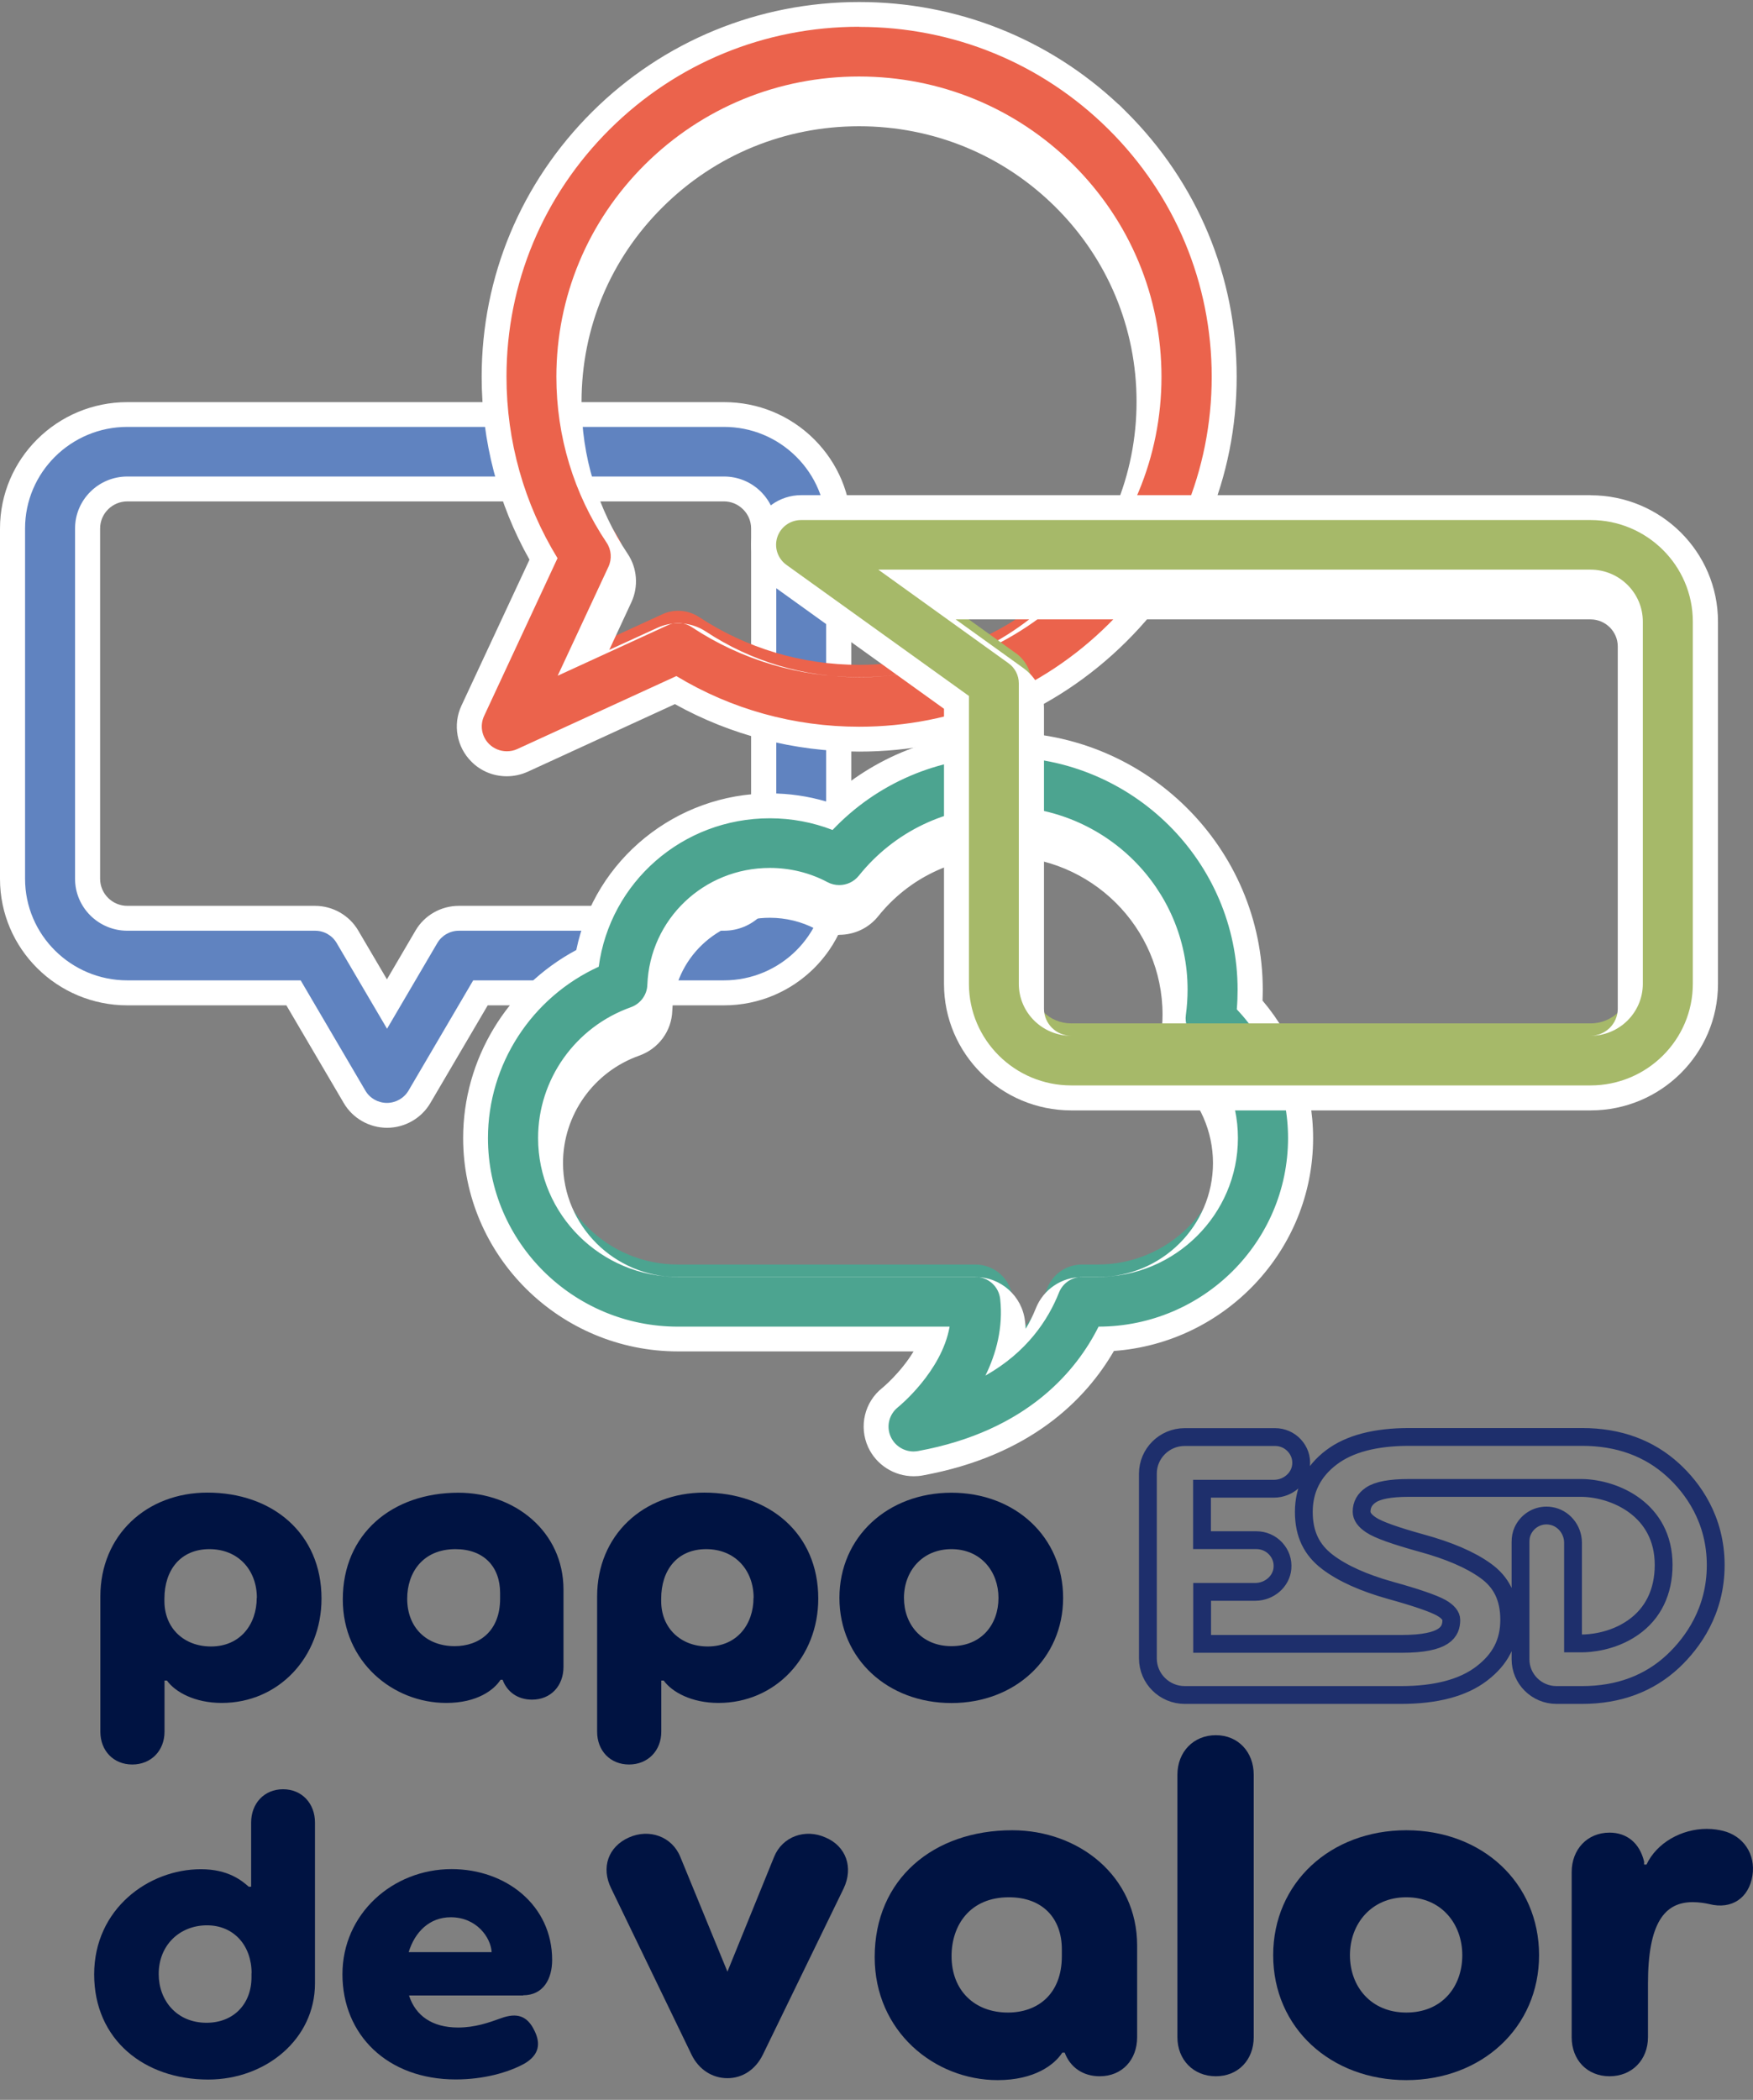 <svg xmlns="http://www.w3.org/2000/svg" width="81" height="97" viewBox="0 0 81 97" fill="none"><rect x="0" y="0" width="81" height="97" fill="#808080" stroke="none"/><g clip-path="url(#clip0_159124_5954)"><path d="M14.856 73.848C14.856 76.529 12.889 78.664 10.246 78.664C8.998 78.664 8.094 78.16 7.713 77.63H7.602V79.991C7.602 80.873 6.979 81.508 6.112 81.508C5.245 81.508 4.637 80.873 4.637 79.991V73.748C4.637 70.915 6.772 68.948 9.585 68.948C12.572 68.948 14.856 70.82 14.856 73.843V73.848ZM11.869 73.811C11.869 72.536 11.018 71.56 9.675 71.56C8.332 71.56 7.597 72.536 7.597 73.848V73.958C7.597 75.212 8.501 76.056 9.749 76.056C11.092 76.056 11.863 75.044 11.863 73.806L11.869 73.811Z" fill="#001342"></path><path d="M26.037 73.433V76.996C26.037 77.877 25.45 78.512 24.583 78.512C23.922 78.512 23.43 78.155 23.224 77.594H23.129C22.828 78.061 22.051 78.664 20.618 78.664C18.16 78.664 15.839 76.77 15.839 73.884C15.839 70.847 18.123 68.953 21.184 68.953C23.774 68.953 26.037 70.736 26.037 73.433V73.433ZM23.108 73.848V73.585C23.108 72.368 22.352 71.56 21.046 71.56C19.534 71.56 18.815 72.646 18.815 73.848C18.815 75.18 19.704 76.041 21.009 76.041C22.141 76.041 23.108 75.348 23.108 73.848Z" fill="#001342"></path><path d="M37.809 73.848C37.809 76.529 35.843 78.664 33.2 78.664C31.952 78.664 31.048 78.16 30.667 77.63H30.556V79.991C30.556 80.873 29.933 81.508 29.066 81.508C28.198 81.508 27.591 80.873 27.591 79.991V73.748C27.591 70.915 29.726 68.948 32.539 68.948C35.526 68.948 37.809 70.82 37.809 73.843V73.848ZM34.822 73.811C34.822 72.536 33.971 71.56 32.629 71.56C31.286 71.56 30.551 72.536 30.551 73.848V73.958C30.551 75.212 31.455 76.056 32.703 76.056C34.045 76.056 34.817 75.044 34.817 73.806L34.822 73.811Z" fill="#001342"></path><path d="M38.787 73.811C38.787 70.999 41.018 68.953 43.963 68.953C46.907 68.953 49.123 70.999 49.123 73.811C49.123 76.623 46.892 78.669 43.963 78.669C41.034 78.669 38.787 76.644 38.787 73.811ZM46.136 73.811C46.136 72.594 45.322 71.56 43.963 71.56C42.604 71.56 41.769 72.588 41.769 73.811C41.769 75.033 42.583 76.041 43.963 76.041C45.343 76.041 46.136 75.049 46.136 73.811Z" fill="#001342"></path><path d="M14.554 84.194V91.618C14.554 94.204 12.27 96.061 9.622 96.061C6.672 96.061 4.351 94.225 4.351 91.203C4.351 88.181 6.862 86.345 9.283 86.345C10.547 86.345 11.171 86.87 11.493 87.153H11.604V84.189C11.604 83.307 12.207 82.651 13.079 82.651C13.951 82.651 14.554 83.307 14.554 84.189V84.194ZM11.625 91.151C11.625 89.876 10.811 88.937 9.564 88.937C8.316 88.937 7.333 89.839 7.333 91.187C7.333 92.405 8.163 93.438 9.542 93.438C10.806 93.438 11.62 92.557 11.62 91.34V91.151H11.625Z" fill="#001342"></path><path d="M24.17 92.179H18.9C19.201 93.118 19.978 93.658 21.168 93.658C21.945 93.658 22.584 93.433 23.15 93.228C23.869 92.966 24.361 93.097 24.699 93.811C24.985 94.393 24.926 94.918 24.229 95.327C23.473 95.741 22.341 96.056 21.057 96.056C17.901 96.056 15.823 93.994 15.823 91.198C15.823 88.401 18.149 86.34 20.866 86.34C23.377 86.34 25.513 88.008 25.513 90.537C25.513 91.397 25.117 92.168 24.17 92.168V92.179ZM22.717 90.175C22.68 89.498 22.019 88.564 20.829 88.564C19.846 88.564 19.169 89.241 18.884 90.175H22.717Z" fill="#001342"></path><path d="M38.978 87.242L35.251 94.907C34.913 95.599 34.31 95.998 33.612 95.998C32.914 95.998 32.285 95.599 31.952 94.907L28.246 87.242C27.755 86.261 28.114 85.301 29.055 84.881C29.996 84.456 31.053 84.834 31.434 85.773L33.612 91.077L35.769 85.773C36.15 84.834 37.207 84.456 38.148 84.881C39.089 85.28 39.449 86.261 38.978 87.242Z" fill="#001342"></path><path d="M52.543 89.87V94.104C52.543 95.153 51.845 95.909 50.814 95.909C50.026 95.909 49.445 95.484 49.196 94.818H49.085C48.726 95.374 47.806 96.087 46.099 96.087C43.18 96.087 40.416 93.837 40.416 90.406C40.416 86.796 43.133 84.545 46.77 84.545C49.847 84.545 52.543 86.665 52.543 89.87V89.87ZM49.064 90.358V90.049C49.064 88.601 48.166 87.641 46.617 87.641C44.819 87.641 43.968 88.931 43.968 90.358C43.968 91.943 45.025 92.966 46.574 92.966C47.922 92.966 49.064 92.142 49.064 90.358V90.358Z" fill="#001342"></path><path d="M57.93 81.98V94.104C57.93 95.153 57.211 95.909 56.18 95.909C55.149 95.909 54.404 95.153 54.404 94.104V81.98C54.404 80.93 55.144 80.154 56.18 80.154C57.216 80.154 57.93 80.936 57.93 81.98V81.98Z" fill="#001342"></path><path d="M58.829 90.316C58.829 86.974 61.477 84.545 64.982 84.545C68.487 84.545 71.115 86.974 71.115 90.316C71.115 93.658 68.466 96.087 64.982 96.087C61.498 96.087 58.829 93.679 58.829 90.316V90.316ZM67.567 90.316C67.567 88.868 66.6 87.641 64.982 87.641C63.364 87.641 62.376 88.868 62.376 90.316C62.376 91.764 63.343 92.966 64.982 92.966C66.621 92.966 67.567 91.785 67.567 90.316V90.316Z" fill="#001342"></path><path d="M80.974 86.638C80.815 87.662 80.028 88.223 78.975 87.955C78.796 87.913 78.505 87.866 78.214 87.866C76.914 87.866 76.147 88.826 76.147 91.633V94.104C76.147 95.153 75.407 95.909 74.371 95.909C73.335 95.909 72.621 95.153 72.621 94.104V86.481C72.621 85.432 73.34 84.655 74.371 84.655C75.159 84.655 75.761 85.122 75.968 85.993V86.13H76.079C76.549 85.127 77.696 84.482 78.865 84.482C79.182 84.482 79.425 84.529 79.605 84.571C80.546 84.797 81.132 85.642 80.974 86.644V86.638Z" fill="#001342"></path><path d="M17.879 51.519C17.265 51.519 16.689 51.193 16.383 50.663L13.565 45.863H5.884C2.96 45.863 0.581 43.502 0.581 40.6V24.415C0.581 21.514 2.96 19.153 5.884 19.153H33.448C34.864 19.153 36.197 19.699 37.196 20.695C38.2 21.692 38.75 23.014 38.75 24.415V40.6C38.75 43.502 36.371 45.863 33.448 45.863H22.198L19.38 50.669C19.068 51.193 18.497 51.524 17.884 51.524L17.879 51.519ZM5.884 22.589C4.869 22.589 4.044 23.408 4.044 24.41V40.595C4.044 41.603 4.869 42.416 5.884 42.416H14.559C15.172 42.416 15.748 42.741 16.055 43.271L17.879 46.377L19.703 43.271C20.009 42.746 20.585 42.416 21.199 42.416H33.448C34.463 42.416 35.282 41.597 35.282 40.595V24.41C35.282 23.922 35.092 23.466 34.743 23.119C34.394 22.773 33.934 22.584 33.448 22.584H5.884V22.589Z" fill="#6083C0"></path><path d="M33.453 19.72C34.711 19.72 35.895 20.208 36.789 21.094C37.682 21.981 38.174 23.161 38.174 24.41V40.595C38.174 43.182 36.054 45.286 33.448 45.286H21.865L18.878 50.375C18.672 50.726 18.291 50.947 17.879 50.947C17.467 50.947 17.086 50.732 16.88 50.375L13.893 45.286H5.884C3.278 45.286 1.158 43.182 1.158 40.595V24.41C1.158 21.823 3.278 19.72 5.884 19.72H33.453M5.884 42.993H14.559C14.971 42.993 15.352 43.208 15.558 43.565L17.884 47.521L20.205 43.565C20.411 43.213 20.792 42.993 21.204 42.993H33.453C34.785 42.993 35.869 41.917 35.869 40.595V24.41C35.869 23.77 35.615 23.172 35.161 22.715C34.706 22.264 34.098 22.012 33.458 22.012H5.884C4.552 22.012 3.468 23.088 3.468 24.41V40.595C3.468 41.917 4.552 42.993 5.884 42.993M33.453 18.576H5.884C2.638 18.576 0 21.194 0 24.415V40.601C0 43.822 2.638 46.44 5.884 46.44H13.232L15.886 50.957C16.298 51.66 17.065 52.096 17.884 52.096C18.704 52.096 19.47 51.66 19.883 50.957L22.536 46.44H33.453C36.699 46.44 39.337 43.822 39.337 40.601V24.415C39.337 22.857 38.724 21.393 37.614 20.286C36.503 19.184 35.029 18.576 33.458 18.576H33.453ZM5.884 41.844C5.191 41.844 4.626 41.283 4.626 40.595V24.41C4.626 23.723 5.191 23.161 5.884 23.161H33.448C33.786 23.161 34.098 23.293 34.336 23.529C34.574 23.765 34.706 24.079 34.706 24.41V40.595C34.706 41.283 34.14 41.844 33.448 41.844H21.199C20.38 41.844 19.613 42.279 19.201 42.983L17.879 45.239L16.552 42.983C16.14 42.279 15.373 41.844 14.554 41.844H5.884Z" fill="white"></path><path d="M42.208 67.62C41.531 67.62 40.913 67.226 40.633 66.612C40.305 65.894 40.506 65.044 41.129 64.551C41.188 64.503 42.562 63.36 43.123 61.854H31.323C26.163 61.854 21.966 57.688 21.966 52.568C21.966 49.058 23.985 45.831 27.136 44.268C27.834 40.233 31.402 37.227 35.568 37.227C36.504 37.227 37.429 37.379 38.312 37.673C40.458 35.553 43.297 34.394 46.342 34.394C52.633 34.394 57.755 39.478 57.755 45.721C57.755 45.952 57.75 46.188 57.734 46.419C59.252 48.119 60.082 50.296 60.082 52.573C60.082 57.562 56.085 61.649 51.105 61.849C49.926 64.031 47.489 66.681 42.52 67.594C42.414 67.615 42.308 67.62 42.203 67.62H42.208ZM35.568 40.669C32.824 40.669 30.588 42.799 30.482 45.522C30.456 46.225 30.007 46.833 29.335 47.075C27.004 47.904 25.434 50.112 25.434 52.573C25.434 55.794 28.077 58.412 31.323 58.412H45.063C45.951 58.412 46.691 59.073 46.786 59.95C46.86 60.632 46.823 61.324 46.675 62.011C47.431 61.314 48.002 60.474 48.388 59.504C48.652 58.843 49.281 58.412 50 58.412H50.73C53.976 58.412 56.619 55.789 56.619 52.568C56.619 50.957 55.937 49.399 54.748 48.297C54.335 47.914 54.134 47.358 54.214 46.807C54.266 46.44 54.288 46.073 54.288 45.716C54.288 41.367 50.724 37.83 46.342 37.83C43.91 37.83 41.648 38.916 40.125 40.805C39.797 41.22 39.3 41.456 38.766 41.456C38.481 41.456 38.201 41.388 37.952 41.251C37.223 40.868 36.398 40.663 35.568 40.663V40.669Z" fill="#4CA490"></path><path d="M46.347 34.966C52.321 34.966 57.185 39.793 57.185 45.721C57.185 46.02 57.174 46.319 57.148 46.623C58.66 48.229 59.516 50.364 59.516 52.573C59.516 57.368 55.593 61.272 50.761 61.282C49.762 63.281 47.489 66.099 42.425 67.027C42.356 67.038 42.282 67.048 42.213 67.048C41.769 67.048 41.352 66.791 41.161 66.376C40.939 65.899 41.077 65.332 41.494 65.002C41.515 64.986 43.514 63.365 43.878 61.282H31.323C26.486 61.282 22.547 57.374 22.547 52.573C22.547 49.158 24.572 46.067 27.665 44.656C28.188 40.758 31.529 37.799 35.573 37.799C36.567 37.799 37.55 37.983 38.47 38.339C40.516 36.183 43.339 34.966 46.347 34.966M38.777 40.884C38.592 40.884 38.407 40.842 38.232 40.748C37.424 40.317 36.504 40.092 35.573 40.092C32.518 40.092 30.028 42.463 29.911 45.496C29.896 45.962 29.589 46.372 29.145 46.529C26.581 47.442 24.863 49.866 24.863 52.568C24.863 56.104 27.765 58.984 31.328 58.984H45.068C45.66 58.984 46.152 59.425 46.215 60.007C46.358 61.324 46.03 62.531 45.533 63.543C47.457 62.457 48.435 60.962 48.932 59.708C49.107 59.267 49.535 58.984 50.005 58.984H50.735C54.298 58.984 57.2 56.104 57.2 52.568C57.2 50.8 56.45 49.089 55.149 47.877C54.874 47.626 54.742 47.253 54.795 46.881C54.848 46.487 54.874 46.099 54.874 45.711C54.874 41.047 51.052 37.253 46.352 37.253C43.746 37.253 41.315 38.418 39.686 40.448C39.459 40.732 39.126 40.884 38.782 40.884M46.352 33.817C43.265 33.817 40.389 34.95 38.169 37.023C37.328 36.776 36.461 36.65 35.579 36.65C31.228 36.65 27.485 39.719 26.628 43.885C23.43 45.595 21.4 48.937 21.4 52.568C21.4 58.003 25.857 62.426 31.334 62.426H42.213C41.621 63.407 40.781 64.105 40.765 64.115C39.95 64.761 39.676 65.889 40.114 66.849C40.49 67.667 41.315 68.192 42.218 68.192C42.361 68.192 42.499 68.181 42.636 68.155C47.621 67.242 50.175 64.64 51.47 62.405C56.603 62.032 60.674 57.762 60.674 52.573C60.674 50.238 59.849 48.003 58.337 46.22C58.342 46.052 58.348 45.884 58.348 45.721C58.348 39.158 52.971 33.822 46.358 33.822L46.352 33.817ZM38.777 43.182C39.485 43.182 40.146 42.867 40.585 42.316C41.991 40.564 44.095 39.556 46.347 39.556C50.407 39.556 53.717 42.836 53.717 46.87C53.717 47.201 53.69 47.542 53.648 47.883C53.547 48.617 53.812 49.362 54.362 49.871C55.435 50.863 56.048 52.269 56.048 53.722C56.048 56.629 53.669 58.989 50.74 58.989H50.011C49.054 58.989 48.208 59.561 47.859 60.443C47.727 60.773 47.574 61.083 47.394 61.382C47.389 61.267 47.378 61.151 47.362 61.036C47.235 59.871 46.247 58.989 45.063 58.989H31.323C28.394 58.989 26.015 56.623 26.015 53.722C26.015 51.503 27.427 49.509 29.536 48.764C30.43 48.444 31.032 47.631 31.064 46.692C31.159 44.284 33.142 42.395 35.573 42.395C36.313 42.395 37.043 42.573 37.688 42.914C38.021 43.093 38.396 43.187 38.777 43.187V43.182Z" fill="white"></path><path d="M23.419 35.286C22.953 35.286 22.52 35.108 22.192 34.782C21.679 34.273 21.542 33.497 21.843 32.846L25.11 25.832C23.614 23.293 22.826 20.386 22.826 17.411C22.826 12.941 24.582 8.739 27.769 5.575C30.957 2.412 35.192 0.67 39.696 0.67C44.2 0.67 48.434 2.412 51.622 5.575C54.81 8.739 56.56 12.941 56.56 17.411C56.56 21.881 54.805 26.084 51.622 29.247C48.434 32.411 44.2 34.153 39.696 34.153C36.698 34.153 33.775 33.371 31.211 31.886L24.143 35.129C23.91 35.234 23.667 35.286 23.419 35.286V35.286ZM31.338 28.214C31.681 28.214 32.009 28.314 32.3 28.502C34.489 29.945 37.047 30.711 39.701 30.711C43.28 30.711 46.648 29.326 49.175 26.813C51.707 24.3 53.097 20.963 53.097 17.411C53.097 13.859 51.701 10.523 49.175 8.004C46.642 5.491 43.28 4.111 39.701 4.111C36.122 4.111 32.755 5.497 30.228 8.004C27.695 10.517 26.3 13.859 26.3 17.411C26.3 20.045 27.072 22.584 28.525 24.756C28.858 25.25 28.906 25.895 28.657 26.43L26.976 30.04L30.613 28.371C30.835 28.266 31.089 28.214 31.343 28.214H31.338Z" fill="#EB634C"></path><path d="M39.701 1.242C44.052 1.242 48.144 2.921 51.221 5.974C54.297 9.027 55.989 13.088 55.989 17.406C55.989 21.724 54.297 25.785 51.221 28.833C48.144 31.886 44.052 33.57 39.701 33.57C36.693 33.57 33.786 32.763 31.253 31.23L23.905 34.599C23.752 34.672 23.583 34.704 23.419 34.704C23.117 34.704 22.822 34.588 22.599 34.368C22.256 34.027 22.166 33.513 22.367 33.077L25.761 25.785C24.217 23.266 23.403 20.381 23.403 17.401C23.403 13.083 25.1 9.027 28.177 5.969C31.253 2.915 35.345 1.236 39.696 1.236M25.782 31.209L30.846 28.885C31 28.812 31.169 28.78 31.333 28.78C31.555 28.78 31.782 28.843 31.972 28.974C34.251 30.48 36.921 31.278 39.691 31.278C43.423 31.278 46.933 29.835 49.577 27.212C52.215 24.594 53.668 21.11 53.668 17.406C53.668 13.702 52.215 10.218 49.577 7.595C46.933 4.977 43.428 3.534 39.691 3.534C35.953 3.534 32.448 4.977 29.805 7.595C27.167 10.218 25.708 13.702 25.708 17.406C25.708 20.155 26.511 22.805 28.029 25.066C28.251 25.396 28.282 25.821 28.113 26.183L25.771 31.209M39.701 0.093C35.044 0.093 30.661 1.892 27.368 5.161C24.074 8.435 22.256 12.784 22.256 17.406C22.256 20.381 23.017 23.287 24.466 25.853L21.32 32.6C20.913 33.471 21.103 34.51 21.785 35.186C22.219 35.622 22.8 35.858 23.419 35.858C23.757 35.858 24.08 35.784 24.386 35.648L31.185 32.526C33.77 33.964 36.699 34.719 39.696 34.719C44.359 34.719 48.736 32.92 52.035 29.646C55.328 26.378 57.142 22.033 57.142 17.406C57.142 12.779 55.328 8.435 52.035 5.161L51.696 4.825H51.686C48.435 1.772 44.195 0.093 39.701 0.093ZM28.155 30.013L29.176 27.815C29.509 27.096 29.445 26.241 29.001 25.58C27.611 23.502 26.871 21.073 26.871 18.555C26.871 15.155 28.203 11.96 30.63 9.557C33.051 7.154 36.27 5.832 39.696 5.832C43.122 5.832 46.341 7.154 48.762 9.557C51.184 11.96 52.516 15.161 52.516 18.555C52.516 21.95 51.184 25.15 48.762 27.553C46.341 29.956 43.122 31.283 39.696 31.283C37.153 31.283 34.706 30.554 32.617 29.174C32.237 28.922 31.793 28.791 31.338 28.791C31.005 28.791 30.667 28.864 30.365 29.006L28.155 30.018V30.013Z" fill="white"></path><path d="M49.497 50.716C46.574 50.716 44.19 48.355 44.19 45.454V32.448L35.995 26.566C35.382 26.126 35.129 25.354 35.361 24.641C35.594 23.927 36.255 23.45 37.011 23.45H73.487C76.411 23.45 78.79 25.811 78.79 28.712V45.448C78.79 48.35 76.411 50.711 73.487 50.711H49.492L49.497 50.716ZM46.944 30.176C47.393 30.496 47.663 31.021 47.663 31.572V45.454C47.663 46.461 48.488 47.274 49.503 47.274H73.498C74.513 47.274 75.332 46.456 75.332 45.454V28.717C75.332 27.71 74.508 26.897 73.498 26.897H42.376L46.949 30.181L46.944 30.176Z" fill="#A6B969"></path><path d="M73.493 24.022C76.099 24.022 78.219 26.126 78.219 28.712V45.448C78.219 48.035 76.099 50.139 73.493 50.139H49.497C46.891 50.139 44.771 48.035 44.771 45.448V32.149L36.339 26.094C35.932 25.8 35.763 25.286 35.916 24.814C36.07 24.342 36.514 24.022 37.016 24.022H73.493M49.497 47.846H73.493C74.825 47.846 75.909 46.77 75.909 45.448V28.712C75.909 27.39 74.825 26.314 73.493 26.314H40.584L46.6 30.638C46.902 30.853 47.076 31.199 47.076 31.566V45.448C47.076 46.77 48.16 47.846 49.492 47.846M73.487 22.873H37.021C36.017 22.873 35.129 23.513 34.822 24.462C34.51 25.412 34.854 26.44 35.668 27.028L43.619 32.741V45.454C43.619 48.675 46.257 51.293 49.503 51.293H73.498C76.744 51.293 79.382 48.675 79.382 45.454V28.717C79.382 25.496 76.744 22.878 73.498 22.878L73.487 22.873ZM44.153 28.612H73.493C74.185 28.612 74.751 29.174 74.751 29.861V46.597C74.751 47.285 74.185 47.846 73.493 47.846H49.497C48.805 47.846 48.239 47.285 48.239 46.597V32.715C48.239 31.981 47.88 31.288 47.282 30.858L44.158 28.612H44.153Z" fill="white"></path><path d="M71.928 78.297H73.107C74.794 78.297 76.211 77.767 77.316 76.728C78.209 75.883 79.277 74.43 79.277 72.3C79.277 70.17 78.209 68.732 77.31 67.909C76.205 66.896 74.794 66.377 73.107 66.377H65.109C63.555 66.377 62.349 66.691 61.519 67.321C60.673 67.961 60.245 68.806 60.245 69.839C60.245 70.873 60.615 71.602 61.34 72.153C62.032 72.678 63.01 73.118 64.252 73.465C65.431 73.79 66.246 74.073 66.6 74.272C66.901 74.446 67.06 74.635 67.06 74.829C67.06 75.374 66.785 75.936 64.76 75.936H55.546V73.533H58.014C58.654 73.528 59.204 73.05 59.257 72.447C59.288 72.106 59.177 71.786 58.945 71.534C58.718 71.287 58.395 71.146 58.057 71.146H55.54V68.769H58.876C59.516 68.764 60.066 68.286 60.118 67.683C60.15 67.342 60.039 67.022 59.806 66.77C59.579 66.523 59.257 66.382 58.918 66.382H54.742C53.801 66.382 53.04 67.143 53.04 68.071V76.607C53.04 77.541 53.806 78.297 54.742 78.297H64.744C66.351 78.297 67.604 77.966 68.461 77.31C69.328 76.649 69.735 75.857 69.735 74.823C69.735 73.79 69.365 73.071 68.635 72.552C67.942 72.053 66.954 71.628 65.69 71.282C64.475 70.946 63.687 70.668 63.354 70.443C63.058 70.249 62.915 70.044 62.915 69.829C62.915 69.504 63.058 69.252 63.343 69.058C63.66 68.842 64.247 68.732 65.088 68.732H73.097C74.614 68.758 76.871 69.729 76.871 72.289C76.871 73.533 76.385 74.535 75.46 75.18C74.487 75.862 73.398 75.915 73.091 75.915H72.684V71.256C72.679 70.642 72.235 70.112 71.648 70.023C71.585 70.012 71.522 70.007 71.458 70.007C70.987 70.007 70.559 70.28 70.358 70.721C70.29 70.868 70.258 71.035 70.258 71.23V76.649C70.258 77.557 71.003 78.297 71.918 78.297H71.928Z" stroke="#1E2F6C" stroke-width="0.823" stroke-miterlimit="10"></path></g><defs><clipPath id="clip0_159124_5954"><rect width="81" height="96" fill="white" transform="translate(0 0.093)"></rect></clipPath></defs></svg>